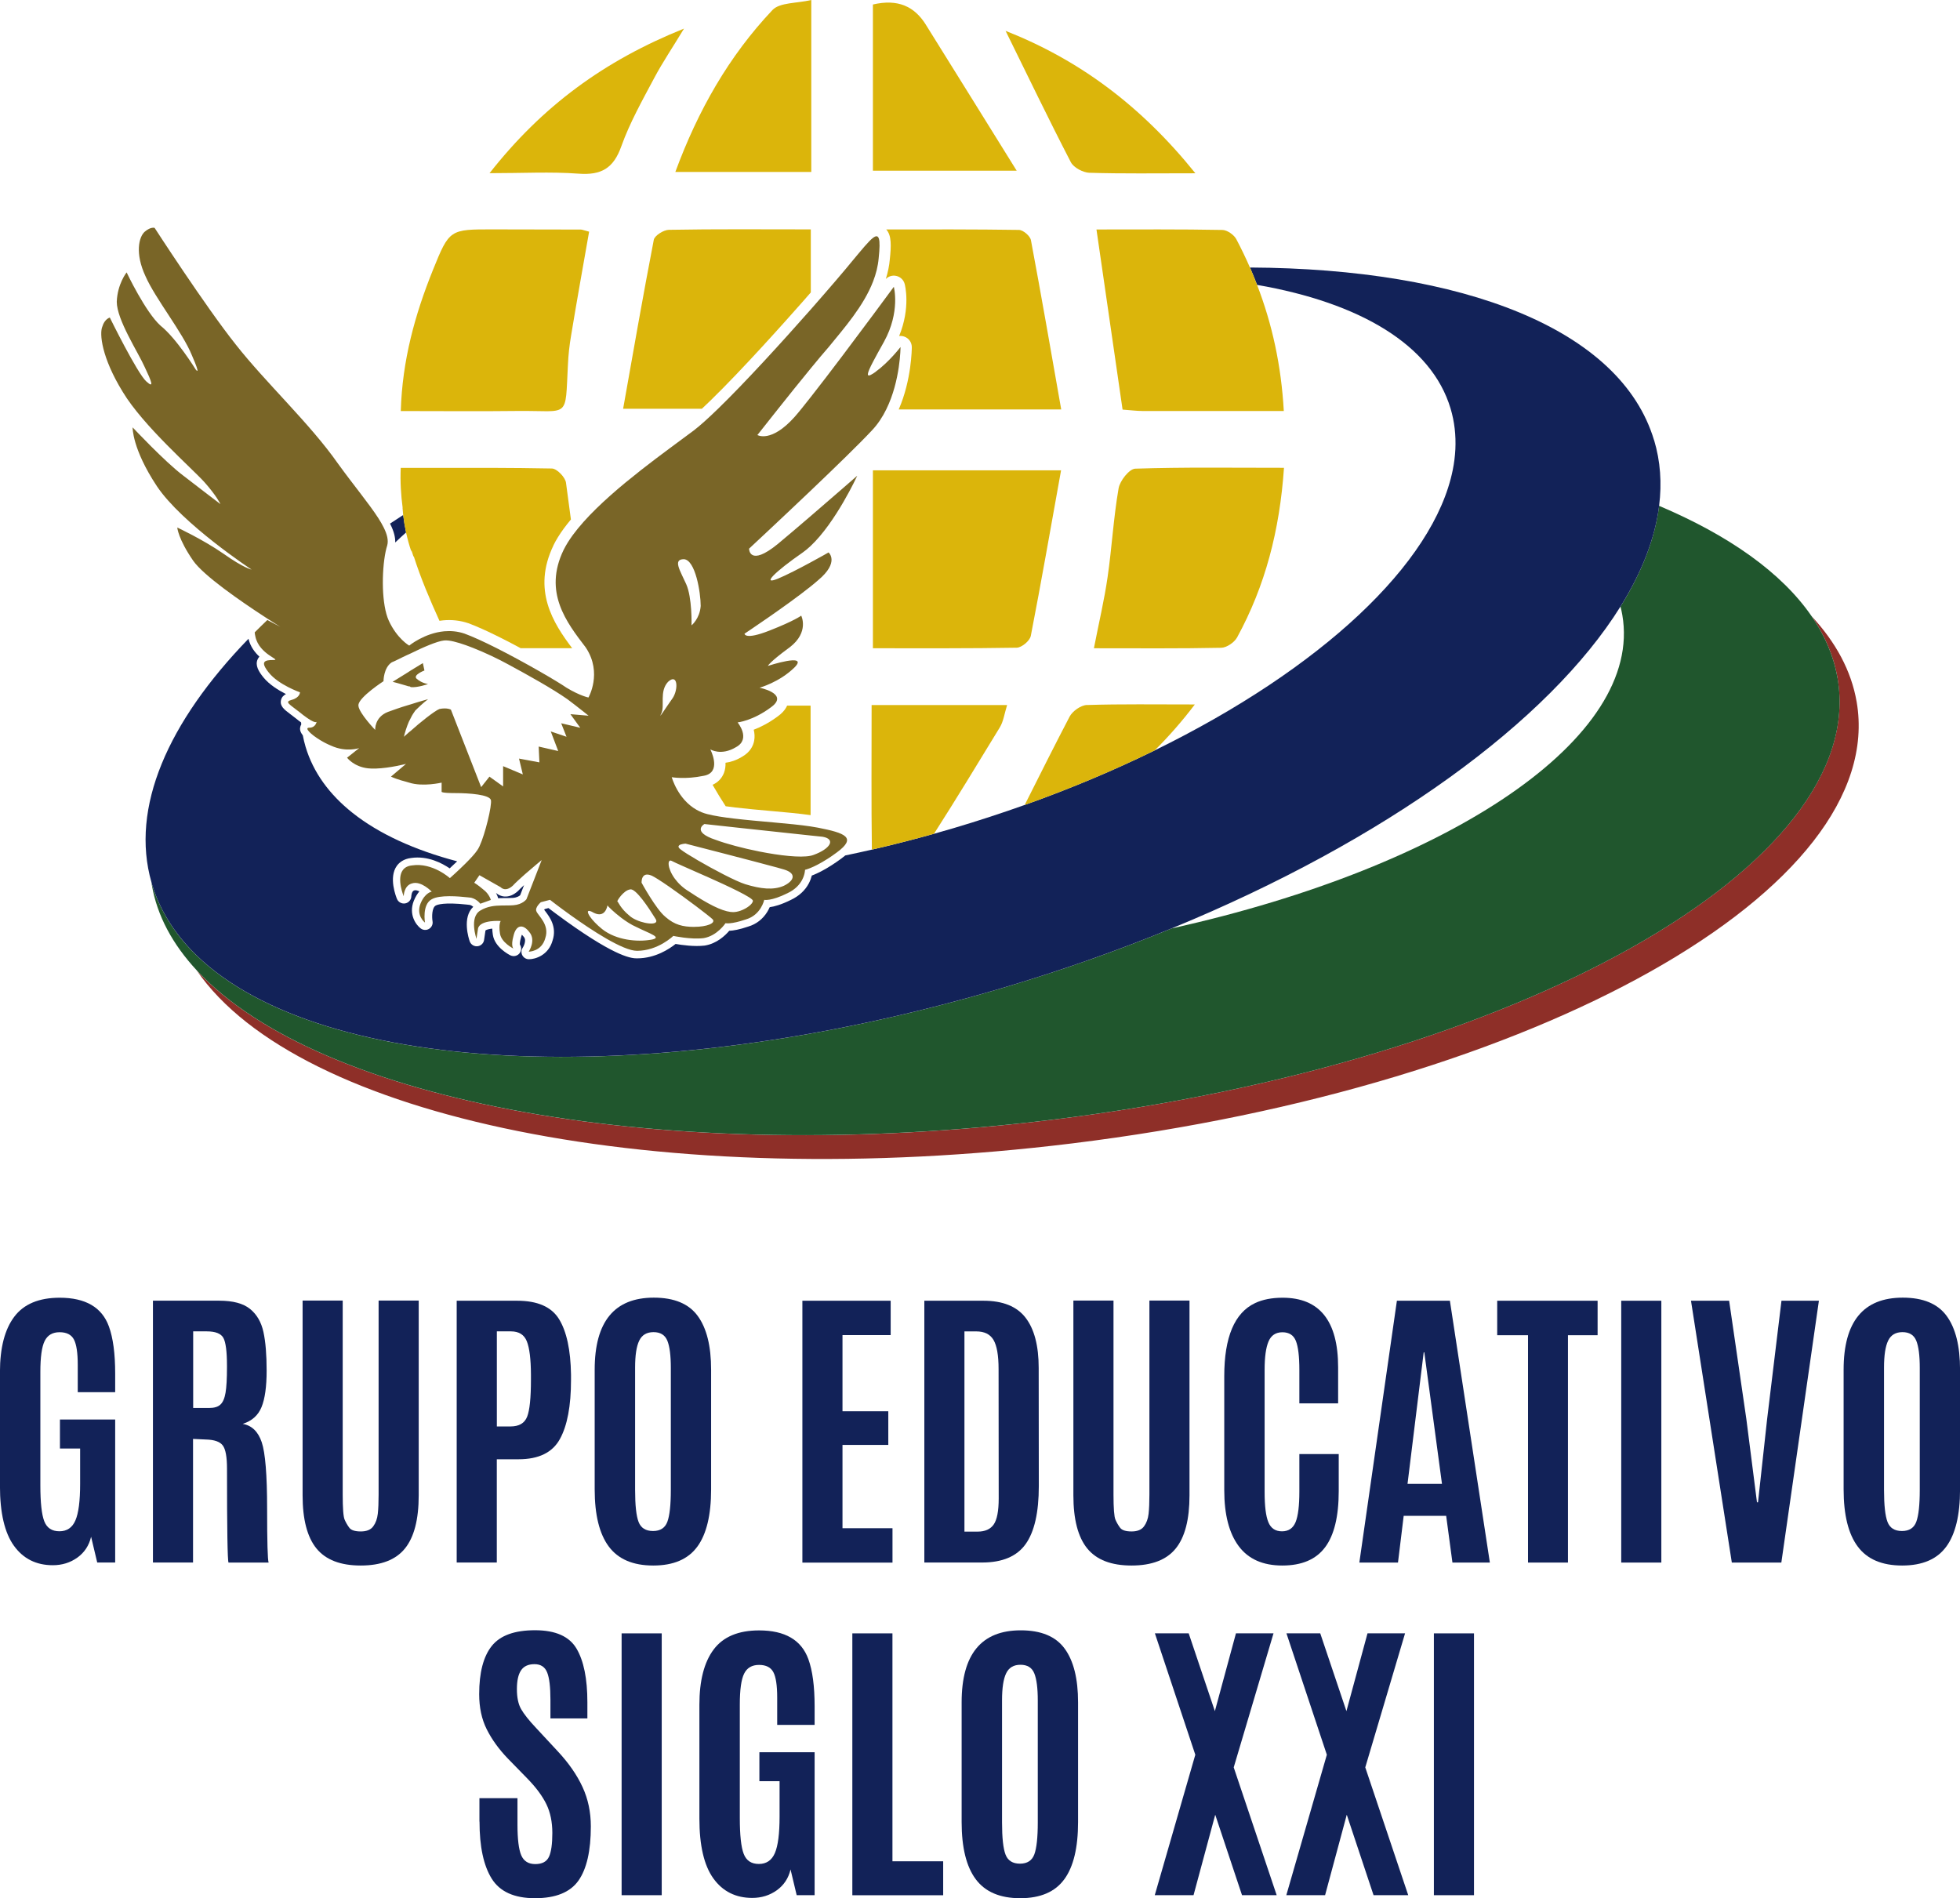 <svg xmlns="http://www.w3.org/2000/svg" width="127" height="123" viewBox="0 0 127 123" fill="none"><g clip-path="url(#clip0_113_37)"><path d="M120.302 45.469C119.955 43.47 118.955 41.619 117.387 39.932C118.249 41.187 118.818 42.521 119.061 43.927C121.156 56.029 98.404 68.844 68.243 72.55C43.059 75.646 20.668 71.408 12.746 62.881C19.296 72.43 42.823 77.366 69.484 74.089C99.648 70.384 122.399 57.569 120.302 45.466V45.469Z" fill="#8E2F28"></path><path d="M119.061 43.927C118.818 42.521 118.249 41.188 117.387 39.932C115.452 37.114 112.039 34.698 107.502 32.777C107.239 34.893 106.382 37.087 105.002 39.303C105.046 39.484 105.088 39.665 105.119 39.848C106.497 47.805 93.986 56.152 75.924 60.158C72.421 61.597 68.708 62.912 64.833 64.056C41.583 70.927 20.027 69.585 12.368 61.539C12.066 61.222 11.789 60.896 11.531 60.559C10.767 59.557 10.195 58.468 9.843 57.288C9.831 57.252 9.823 57.215 9.812 57.179C9.82 57.235 9.826 57.288 9.837 57.343C10.181 59.34 11.184 61.191 12.749 62.878C20.671 71.406 43.059 75.64 68.246 72.547C98.41 68.842 121.162 56.027 119.064 43.924L119.061 43.927Z" fill="#20562D"></path><path d="M32.281 58.203C32.362 58.201 32.443 58.198 32.522 58.195C32.779 58.192 33.031 58.198 33.236 58.181C33.496 58.162 33.642 58.064 33.703 58.011L33.958 57.352C33.759 57.532 33.65 57.644 33.588 57.711C33.577 57.722 33.569 57.733 33.557 57.741C33.278 57.995 32.986 58.112 32.69 58.092C32.465 58.078 32.281 57.981 32.157 57.875L32.141 57.867C32.233 58.036 32.269 58.167 32.275 58.195C32.275 58.195 32.275 58.201 32.275 58.203H32.281Z" fill="#122258"></path><path d="M107.177 28.528C105.021 21.317 94.814 17.406 80.993 17.334C81.155 17.707 81.309 18.082 81.455 18.461C88.111 19.614 92.756 22.342 93.991 26.471C94.246 27.323 94.344 28.203 94.302 29.105C94.28 29.547 94.224 29.995 94.134 30.446C92.913 36.532 85.563 43.362 74.821 48.624C72.203 49.907 69.383 51.096 66.398 52.159C64.889 52.697 63.338 53.203 61.75 53.674C61.338 53.796 60.929 53.913 60.518 54.028C59.165 54.406 57.821 54.749 56.491 55.055C55.914 55.188 55.34 55.314 54.772 55.431C54.688 55.5 54.604 55.567 54.52 55.628C54.31 55.784 54.102 55.926 53.887 56.065C53.355 56.408 52.949 56.597 52.702 56.695C52.666 56.709 52.632 56.722 52.602 56.734C52.565 56.878 52.506 57.056 52.406 57.246C52.162 57.705 51.77 58.064 51.246 58.312C50.622 58.621 50.174 58.744 49.874 58.783C49.835 58.874 49.782 58.977 49.717 59.086C49.429 59.554 49.003 59.885 48.488 60.038C47.903 60.239 47.505 60.303 47.251 60.314C46.99 60.62 46.444 61.144 45.674 61.269C45.668 61.269 45.66 61.269 45.654 61.272C44.988 61.352 44.173 61.235 43.775 61.166C43.386 61.478 42.468 62.099 41.283 62.099C40.978 62.099 40.048 62.099 36.694 59.696C36.181 59.328 35.767 59.014 35.537 58.841L35.299 58.905C35.285 58.922 35.271 58.939 35.26 58.953C35.282 58.983 35.31 59.019 35.333 59.047C35.602 59.401 36.1 60.055 35.806 60.938C35.54 61.901 34.686 62.157 34.272 62.157C34.095 62.157 33.93 62.059 33.846 61.904C33.762 61.748 33.77 61.558 33.871 61.411C33.871 61.411 34.154 60.963 33.947 60.715C33.941 60.709 33.935 60.701 33.93 60.695C33.885 60.637 33.846 60.595 33.818 60.567C33.798 60.609 33.776 60.67 33.756 60.757C33.756 60.765 33.754 60.773 33.751 60.779C33.681 61.027 33.681 61.157 33.686 61.205C33.79 61.358 33.798 61.564 33.695 61.728C33.563 61.937 33.294 62.012 33.07 61.904C32.967 61.853 32.059 61.38 31.936 60.578C31.911 60.425 31.9 60.292 31.897 60.172C31.693 60.194 31.522 60.239 31.457 60.292C31.387 60.74 31.373 60.854 31.371 60.873C31.354 61.091 31.191 61.274 30.97 61.311C30.738 61.35 30.514 61.216 30.435 60.996C30.377 60.829 29.926 59.456 30.665 58.758C30.64 58.735 30.606 58.713 30.57 58.691C30.53 58.669 30.488 58.649 30.449 58.638L30.262 58.616C28.761 58.451 28.327 58.624 28.232 58.68C27.985 58.813 27.977 59.409 28.027 59.699C28.061 59.891 27.971 60.086 27.8 60.189C27.632 60.289 27.419 60.281 27.26 60.161C26.955 59.932 26.467 59.264 26.809 58.382C26.915 58.114 27.044 57.914 27.173 57.761C27.053 57.7 26.935 57.669 26.857 57.694C26.848 57.694 26.843 57.7 26.834 57.7C26.669 57.744 26.652 58.073 26.652 58.075C26.647 58.301 26.484 58.496 26.26 58.538C26.036 58.579 25.815 58.462 25.725 58.257C25.667 58.114 25.163 56.862 25.717 56.099C25.863 55.901 26.14 55.653 26.647 55.595C27.719 55.439 28.654 55.937 29.136 56.269C29.273 56.143 29.444 55.982 29.623 55.812C26.859 55.083 24.555 54.03 22.844 52.672C21.34 51.477 20.293 50.046 19.8 48.39C19.727 48.145 19.669 47.9 19.621 47.649C19.386 47.354 19.439 47.167 19.467 47.065C19.478 47.023 19.498 46.984 19.52 46.945C19.515 46.9 19.512 46.856 19.509 46.811C19.461 46.775 19.411 46.742 19.358 46.7C19.352 46.697 19.349 46.691 19.344 46.689C19.288 46.641 19.235 46.6 19.181 46.558C19.044 46.449 18.921 46.357 18.817 46.279C18.42 45.981 18.131 45.764 18.204 45.383C18.246 45.169 18.389 45.046 18.529 44.974C18.047 44.731 17.445 44.361 17.059 43.882C16.773 43.526 16.507 43.111 16.7 42.71C16.731 42.649 16.767 42.593 16.809 42.549C16.515 42.279 16.221 41.9 16.101 41.391C10.867 46.794 8.431 52.343 9.815 57.176C9.826 57.212 9.834 57.249 9.845 57.285C10.198 58.465 10.77 59.557 11.534 60.556C11.792 60.893 12.072 61.219 12.371 61.536C20.03 69.582 41.586 70.921 64.836 64.053C68.714 62.906 72.424 61.595 75.927 60.155C89.766 54.465 100.353 46.761 105.004 39.297C106.385 37.081 107.242 34.884 107.505 32.771C107.687 31.309 107.589 29.887 107.18 28.523L107.177 28.528Z" fill="#122258"></path><path d="M25.605 35.154C25.835 34.937 26.07 34.717 26.313 34.5C26.235 34.135 26.171 33.759 26.126 33.37C25.837 33.556 25.555 33.743 25.272 33.929C25.28 33.949 25.291 33.968 25.302 33.988C25.521 34.433 25.622 34.812 25.608 35.154H25.605Z" fill="#122258"></path><path d="M27.501 43.445L27.4 42.966L26.616 43.445L26.392 43.59L25.44 44.18C25.44 44.18 25.966 44.314 26.392 44.447C26.414 44.459 26.437 44.47 26.47 44.47C26.515 44.47 26.56 44.47 26.616 44.525C27.053 44.57 27.736 44.325 27.736 44.325C27.736 44.325 27.344 44.28 27.008 43.991C26.708 43.746 27.504 43.445 27.504 43.445H27.501Z" fill="#796527"></path><path d="M56.74 24.093C56.679 24.138 56.623 24.174 56.572 24.207C56.099 24.508 56.144 24.255 56.572 23.436C56.746 23.102 56.984 22.673 57.278 22.147C58.353 20.198 57.916 18.586 57.916 18.586C57.916 18.586 57.365 19.338 56.572 20.402C55.413 21.961 53.741 24.196 52.537 25.725C52.316 26.006 52.112 26.262 51.93 26.488C51.762 26.694 51.613 26.875 51.484 27.019C49.961 28.723 49.076 28.189 49.076 28.189C49.076 28.189 49.653 27.454 50.423 26.488C51.07 25.675 51.851 24.7 52.54 23.862C52.985 23.319 53.391 22.835 53.694 22.49C54.677 21.281 55.951 19.85 56.575 18.233C56.76 17.751 56.889 17.25 56.934 16.735C57.074 15.432 56.959 15.123 56.575 15.407C56.284 15.624 55.833 16.186 55.217 16.922C54.752 17.495 53.755 18.664 52.54 20.045C50.675 22.158 48.298 24.767 46.531 26.482C45.915 27.081 45.374 27.571 44.954 27.893C44.047 28.573 42.815 29.458 41.56 30.441C41.222 30.708 40.88 30.981 40.541 31.259C39.211 32.359 37.948 33.537 37.122 34.662C36.879 34.993 36.674 35.321 36.517 35.639C35.196 38.376 36.708 40.324 37.94 41.936C37.951 41.953 37.962 41.972 37.976 41.989C39.04 43.618 38.13 45.197 38.13 45.197C38.13 45.197 37.593 45.096 36.708 44.562C36.123 44.155 34.005 42.919 32.155 41.986C31.379 41.597 30.648 41.257 30.099 41.057C29.646 40.903 29.2 40.87 28.789 40.906C27.498 41.023 26.515 41.833 26.515 41.833C26.515 41.833 25.731 41.388 25.193 40.221C24.955 39.698 24.84 38.916 24.812 38.111C24.785 37.256 24.855 36.374 24.986 35.745C25.017 35.594 25.053 35.461 25.09 35.344C25.179 35.018 25.087 34.634 24.866 34.188C24.768 33.988 24.647 33.779 24.499 33.551C23.902 32.626 22.939 31.474 21.895 30.034C20.08 27.442 17.232 24.814 15.275 22.323C13.301 19.842 10.019 14.767 10.019 14.767C10.019 14.767 9.773 14.678 9.381 15.012C8.989 15.357 8.742 16.426 9.425 17.893C10.064 19.349 11.836 21.543 12.43 23.013C13.069 24.472 12.677 23.937 12.677 23.937C12.677 23.937 11.442 21.933 10.411 21.111C9.425 20.232 8.205 17.651 8.205 17.651C8.205 17.651 7.611 18.386 7.566 19.552C7.566 20.722 8.944 22.813 9.381 23.793C9.817 24.717 10.019 25.207 9.481 24.717C8.888 24.182 7.115 20.577 7.115 20.577C7.115 20.577 6.779 20.666 6.634 21.156C6.432 21.602 6.578 23.158 7.955 25.396C9.277 27.598 12.469 30.371 13.253 31.251C14.037 32.131 14.284 32.665 14.284 32.665C14.284 32.665 13.007 31.697 11.876 30.82C10.7 29.94 8.594 27.693 8.594 27.693C8.594 27.693 8.549 29.063 10.162 31.499C11.786 33.935 16.303 36.908 16.303 36.908C16.303 36.908 15.81 36.819 14.488 35.884C13.155 34.959 11.486 34.183 11.486 34.183C11.486 34.183 11.54 34.918 12.517 36.332C13.197 37.306 15.622 38.974 17.064 39.915C17.176 39.987 17.283 40.057 17.381 40.121C17.854 40.427 18.165 40.617 18.165 40.617L17.336 40.182C17.336 40.182 17.328 40.182 17.316 40.182C17.039 40.447 16.767 40.711 16.504 40.976C16.51 41.059 16.524 41.148 16.549 41.251C16.796 42.421 18.263 42.766 17.725 42.766C17.132 42.766 16.84 42.866 17.423 43.59C18.061 44.381 19.439 44.86 19.439 44.86C19.439 44.86 19.439 45.205 18.901 45.35C18.403 45.483 18.744 45.62 19.47 46.193C19.526 46.238 19.582 46.282 19.64 46.33C20.469 46.964 20.514 46.764 20.514 46.764C20.514 46.764 20.469 47.154 20.033 47.154C19.699 47.154 20.125 47.582 20.752 47.961C20.971 48.095 21.214 48.22 21.458 48.32C22.432 48.766 23.272 48.476 23.272 48.476L22.623 48.991L22.488 49.097C22.488 49.097 22.925 49.687 23.855 49.787C24.012 49.804 24.18 49.807 24.353 49.801C25.269 49.773 26.308 49.498 26.308 49.498L25.381 50.283L25.333 50.322C25.333 50.322 25.482 50.408 25.969 50.559C26.117 50.603 26.294 50.656 26.509 50.712C27.394 51.001 28.615 50.712 28.615 50.712V51.302C28.615 51.302 28.57 51.391 29.5 51.391C30.43 51.391 31.707 51.491 31.807 51.837C31.852 51.987 31.757 52.563 31.6 53.195C31.455 53.788 31.256 54.434 31.074 54.827C31.02 54.938 30.97 55.033 30.922 55.097C30.771 55.325 30.469 55.648 30.158 55.957C29.668 56.444 29.15 56.901 29.15 56.901C29.15 56.901 28.03 55.876 26.697 56.077C26.403 56.107 26.215 56.224 26.098 56.386C25.686 56.954 26.159 58.078 26.159 58.078C26.159 58.078 26.159 57.388 26.697 57.243C27.291 57.054 27.974 57.778 27.974 57.778C27.974 57.778 27.537 57.833 27.246 58.557C26.943 59.337 27.537 59.782 27.537 59.782C27.537 59.782 27.335 58.613 27.974 58.27C28.486 57.972 29.718 58.081 30.301 58.145C30.396 58.156 30.474 58.165 30.528 58.17C30.631 58.195 30.721 58.237 30.797 58.279C31.012 58.401 31.121 58.56 31.121 58.56L31.449 58.443L31.805 58.315C31.805 58.315 31.704 57.925 31.312 57.636C30.976 57.346 30.729 57.201 30.729 57.201L31.065 56.711L32.443 57.491C32.443 57.491 32.734 57.836 33.227 57.391C33.392 57.21 33.695 56.934 34.005 56.658C34.535 56.194 35.098 55.731 35.098 55.731L34.706 56.742L34.112 58.268C34.112 58.268 33.865 58.613 33.272 58.657C33.039 58.677 32.788 58.669 32.521 58.674C32.068 58.68 31.581 58.721 31.121 59.003C30.382 59.437 30.875 60.837 30.875 60.837C30.875 60.837 30.875 60.793 30.976 60.158C31.121 59.579 32.443 59.679 32.443 59.679C32.443 59.679 32.297 59.88 32.398 60.501C32.488 61.08 33.272 61.469 33.272 61.469C33.272 61.469 33.081 61.325 33.272 60.645C33.429 59.955 33.865 59.821 34.302 60.4C34.75 60.935 34.258 61.667 34.258 61.667C34.258 61.667 35.098 61.667 35.333 60.787C35.632 59.91 34.857 59.334 34.753 59.042C34.652 58.797 35.044 58.462 35.044 58.462L35.638 58.307C35.638 58.307 36.193 58.744 36.968 59.298C38.326 60.272 40.362 61.611 41.275 61.611C42.641 61.611 43.627 60.645 43.627 60.645C43.627 60.645 44.758 60.89 45.587 60.79C46.472 60.645 47.01 59.821 47.01 59.821C47.01 59.821 47.357 59.91 48.331 59.576C48.827 59.431 49.124 59.111 49.297 58.83C49.468 58.552 49.519 58.309 49.519 58.309C49.519 58.309 49.955 58.41 51.031 57.875C51.538 57.636 51.818 57.307 51.972 57.018C52.162 56.661 52.162 56.361 52.162 56.361C52.162 56.361 52.282 56.338 52.512 56.244C52.758 56.146 53.131 55.965 53.615 55.656C53.803 55.536 54.005 55.4 54.223 55.236C55.545 54.267 54.761 53.977 53.002 53.632C52.854 53.602 52.688 53.574 52.512 53.549C51.188 53.351 49.169 53.234 47.547 53.039C46.884 52.961 46.287 52.869 45.831 52.752C45.57 52.688 45.338 52.588 45.131 52.471C44.526 52.129 44.125 51.605 43.876 51.166C43.624 50.72 43.526 50.361 43.526 50.361C43.526 50.361 44.411 50.517 45.587 50.272C45.671 50.258 45.744 50.238 45.808 50.213C46.716 49.874 46.024 48.557 46.024 48.557C46.024 48.557 46.718 49.002 47.693 48.412C48.679 47.877 47.794 46.811 47.794 46.811C47.794 46.811 48.779 46.711 49.955 45.831C50.009 45.792 50.053 45.756 50.096 45.72C51.008 44.918 49.216 44.562 49.216 44.562C49.216 44.562 50.493 44.217 51.479 43.25C52.453 42.27 49.754 43.15 49.754 43.15C49.754 43.15 49.849 42.916 51.081 42.009C51.112 41.986 51.143 41.961 51.176 41.939C52.453 40.959 51.916 39.893 51.916 39.893C51.916 39.893 51.479 40.227 49.855 40.862C48.242 41.496 48.242 41.062 48.242 41.062C48.242 41.062 50.958 39.258 52.515 38.011C52.697 37.866 52.862 37.73 53.005 37.602C54.427 36.421 53.688 35.797 53.688 35.797C53.688 35.797 53.173 36.093 52.515 36.446C51.815 36.825 50.955 37.27 50.395 37.501C49.32 37.936 50.205 37.056 52.019 35.797C52.187 35.678 52.352 35.541 52.515 35.388C54.164 33.846 55.547 30.825 55.547 30.825C55.547 30.825 54.058 32.128 52.515 33.453C51.767 34.096 51.005 34.745 50.395 35.252C48.536 36.766 48.536 35.553 48.536 35.553C48.536 35.553 50.487 33.737 52.518 31.805C54.086 30.31 55.701 28.745 56.491 27.896C56.877 27.49 57.185 27.019 57.426 26.526C58.35 24.656 58.35 22.487 58.35 22.487C58.35 22.487 57.611 23.456 56.737 24.09L56.74 24.093ZM36.361 46.861L36.708 47.741L35.688 47.396L36.17 48.665L34.904 48.376L34.944 49.242L34.952 49.4L33.63 49.155L33.877 50.18L32.6 49.645V50.959L31.715 50.325L31.177 51.004L29.217 45.984C29.217 45.984 28.971 45.84 28.478 45.94C28.187 46.04 27.156 46.864 26.619 47.354C26.529 47.421 26.451 47.488 26.395 47.543C26.249 47.666 26.171 47.744 26.171 47.744C26.171 47.744 26.249 47.399 26.395 47.009C26.451 46.853 26.529 46.675 26.619 46.519C26.708 46.33 26.809 46.185 26.91 46.04C27.403 45.55 27.739 45.305 27.739 45.305C27.739 45.305 27.201 45.45 26.619 45.639C26.54 45.661 26.473 45.684 26.395 45.706C25.935 45.84 25.487 46.007 25.14 46.129C24.253 46.474 24.311 47.298 24.311 47.298C24.311 47.298 23.281 46.229 23.225 45.742V45.664C23.292 45.152 24.849 44.141 24.849 44.141C24.849 44.141 24.849 43.261 25.387 42.916C25.599 42.838 25.958 42.638 26.395 42.438C26.462 42.404 26.54 42.371 26.619 42.337C27.403 41.947 28.332 41.547 28.769 41.502C28.85 41.491 28.951 41.494 29.069 41.508C29.461 41.555 30.035 41.739 30.654 41.984C31.438 42.293 32.295 42.702 32.947 43.061C34.224 43.752 35.781 44.617 36.767 45.308C36.949 45.447 37.111 45.569 37.257 45.681C37.875 46.157 38.136 46.377 38.136 46.377L36.96 46.277L37.598 47.157L36.366 46.867L36.361 46.861ZM42.154 60.896C41.325 61.041 39.947 60.94 39.018 60.205C38.662 59.919 38.385 59.621 38.231 59.398C38.001 59.064 38.038 58.889 38.48 59.15C39.211 59.512 39.348 58.735 39.362 58.666C39.373 58.708 39.76 59.097 40.258 59.473C40.561 59.701 40.902 59.924 41.224 60.063C42.109 60.509 42.994 60.754 42.154 60.899V60.896ZM40.972 59.476C40.902 59.431 40.841 59.387 40.788 59.337C40.194 58.858 40.048 58.412 40.004 58.412C39.947 58.412 40.396 57.689 40.832 57.633C41.194 57.541 42.062 58.872 42.423 59.454C42.454 59.501 42.479 59.545 42.501 59.582C42.722 60.013 41.594 59.866 40.972 59.476ZM44.999 60.061C44.235 60.061 43.703 59.921 43.137 59.429C43.123 59.417 43.109 59.406 43.095 59.392C42.501 58.902 41.572 57.199 41.572 57.199C41.572 57.199 41.566 57.112 41.586 57.012C41.622 56.806 41.762 56.53 42.255 56.753C42.353 56.8 42.484 56.881 42.639 56.976C43.484 57.508 45.052 58.666 45.789 59.248C46.007 59.42 46.156 59.543 46.186 59.579C46.377 59.824 45.794 60.058 44.996 60.058L44.999 60.061ZM45.638 53.395C45.638 53.395 46.674 53.51 47.99 53.652C49.519 53.819 51.425 54.025 52.52 54.139C52.884 54.178 53.162 54.206 53.302 54.22C54.187 54.376 53.794 55.01 52.708 55.4C52.652 55.42 52.59 55.439 52.52 55.453C51.846 55.592 50.513 55.436 49.205 55.177C48.121 54.963 47.052 54.673 46.38 54.423C44.767 53.888 45.64 53.398 45.64 53.398L45.638 53.395ZM44.008 54.774C44.123 54.682 44.417 54.665 44.417 54.665C44.417 54.665 48.917 55.821 50.389 56.224C50.412 56.23 50.434 56.238 50.457 56.244C50.58 56.277 50.681 56.305 50.748 56.327C51.09 56.422 51.277 56.553 51.339 56.697C51.437 56.926 51.218 57.19 50.793 57.396C50.109 57.697 49.281 57.597 48.295 57.296C47.984 57.199 47.472 56.962 46.906 56.672C45.778 56.096 44.447 55.316 44.125 55.058C44.075 55.021 44.039 54.991 44.011 54.96C43.941 54.879 43.955 54.821 44.008 54.779V54.774ZM45.741 56.778C47.183 57.421 48.785 58.17 48.785 58.368C48.785 58.566 48.398 58.866 47.984 59.011C47.825 59.067 47.659 59.103 47.508 59.103C47.452 59.103 47.393 59.1 47.332 59.092C46.735 59.017 45.862 58.577 44.663 57.78C44.243 57.53 43.935 57.224 43.719 56.928C43.229 56.252 43.229 55.62 43.532 55.79C43.717 55.893 44.685 56.31 45.741 56.781V56.778ZM43.577 45.249C43.185 45.795 42.602 46.719 42.849 46.229C43.095 45.739 42.703 44.818 43.285 44.183C43.924 43.593 43.969 44.673 43.577 45.252V45.249ZM44.809 40.519C44.809 40.475 44.853 38.715 44.462 37.849C44.069 36.97 43.577 36.235 44.316 36.235C45.055 36.279 45.402 38.384 45.402 39.264C45.346 40.088 44.809 40.522 44.809 40.522V40.519Z" fill="#796527"></path><path d="M56.491 55.055C57.821 54.749 59.165 54.406 60.518 54.028C61.977 51.753 63.374 49.439 64.785 47.131C65.02 46.745 65.082 46.246 65.256 45.687H56.477C56.477 48.902 56.452 51.981 56.494 55.055H56.491Z" fill="#DBB50B"></path><path d="M70.433 45.681C70.038 45.692 69.498 46.076 69.308 46.433C68.361 48.248 67.44 50.08 66.479 51.995C66.451 52.051 66.423 52.107 66.395 52.162C69.378 51.099 72.197 49.91 74.818 48.627C75.731 47.719 76.599 46.731 77.42 45.648C74.841 45.648 72.637 45.614 70.433 45.684V45.681Z" fill="#DBB50B"></path><path d="M68.762 26.529C68.101 22.768 67.476 19.165 66.802 15.571C66.757 15.296 66.3 14.903 66.023 14.898C63.175 14.856 60.325 14.864 57.424 14.867C57.782 15.257 57.746 15.953 57.656 16.807C57.62 17.222 57.533 17.648 57.398 18.077C57.566 17.907 57.81 17.829 58.051 17.874C58.325 17.924 58.547 18.127 58.619 18.397C58.639 18.467 59.017 19.925 58.261 21.774C58.367 21.76 58.479 21.771 58.586 21.808C58.883 21.908 59.081 22.183 59.081 22.492C59.081 22.581 59.07 24.619 58.233 26.532H68.762V26.529Z" fill="#DBB50B"></path><path d="M43.341 14.892C43.003 14.897 42.423 15.259 42.364 15.535C41.67 19.132 41.04 22.737 40.376 26.487H45.478C45.649 26.329 45.828 26.159 46.021 25.97C48.102 23.948 50.888 20.822 51.991 19.572C52.176 19.363 52.358 19.154 52.537 18.948V14.864C49.381 14.864 46.36 14.836 43.339 14.892H43.341Z" fill="#DBB50B"></path><path d="M66.79 41.215C67.476 37.685 68.092 34.138 68.753 30.475H56.561V42.006C59.739 42.006 62.808 42.023 65.877 41.97C66.197 41.967 66.729 41.522 66.787 41.215H66.79Z" fill="#DBB50B"></path><path d="M73.555 30.369C73.169 30.386 72.561 31.157 72.48 31.647C72.15 33.545 72.046 35.48 71.769 37.385C71.556 38.874 71.203 40.35 70.881 42.006C73.766 42.006 76.448 42.031 79.125 41.975C79.481 41.97 79.976 41.63 80.158 41.305C81.981 37.964 82.917 34.381 83.197 30.313C79.82 30.313 76.686 30.266 73.553 30.369H73.555Z" fill="#DBB50B"></path><path d="M31.97 14.864C29.139 14.859 29.119 14.856 28.052 17.495C26.887 20.382 26.064 23.356 25.969 26.635C28.615 26.635 31.065 26.66 33.518 26.63C36.954 26.588 36.61 27.214 36.8 23.62C36.828 22.994 36.898 22.367 37.002 21.758C37.371 19.522 37.769 17.3 38.172 15.012C37.859 14.934 37.749 14.881 37.64 14.875C35.747 14.867 33.865 14.864 31.97 14.864Z" fill="#DBB50B"></path><path d="M59.991 1.598C59.249 0.415 58.185 -0.086 56.561 0.292V11.061H65.877C63.744 7.631 61.87 4.61 59.989 1.598H59.991Z" fill="#DBB50B"></path><path d="M43.759 11.142H52.568V0C51.613 0.226 50.529 0.15 50.053 0.649C47.228 3.639 45.229 7.152 43.759 11.142Z" fill="#DBB50B"></path><path d="M50.586 46.268C50.529 46.318 50.465 46.369 50.395 46.419C49.813 46.853 49.269 47.12 48.838 47.285C48.894 47.505 48.914 47.749 48.866 48.003C48.807 48.312 48.617 48.741 48.065 49.047C47.693 49.27 47.334 49.384 47.01 49.425C47.018 49.643 46.993 49.868 46.909 50.085C46.774 50.433 46.52 50.698 46.172 50.854C46.444 51.327 46.724 51.789 47.021 52.243C47.211 52.271 47.418 52.299 47.645 52.324C48.343 52.407 49.124 52.477 49.88 52.544C50.854 52.63 51.773 52.713 52.523 52.819V45.723H51.003C50.927 45.895 50.801 46.079 50.588 46.266L50.586 46.268Z" fill="#DBB50B"></path><path d="M70.599 11.195C72.707 11.262 74.827 11.228 77.456 11.228C73.931 6.849 69.946 3.889 65.158 1.999C66.575 4.875 67.941 7.717 69.389 10.515C69.574 10.866 70.178 11.181 70.596 11.198L70.599 11.195Z" fill="#DBB50B"></path><path d="M44.319 1.854C39.15 3.931 35.137 6.874 31.721 11.222C33.868 11.222 35.683 11.119 37.483 11.253C38.968 11.364 39.754 10.905 40.261 9.474C40.813 7.934 41.63 6.487 42.401 5.036C42.93 4.042 43.568 3.101 44.319 1.857V1.854Z" fill="#DBB50B"></path><path d="M71.046 14.867C71.192 15.869 71.335 16.86 71.478 17.843C71.478 17.854 71.481 17.866 71.483 17.877C71.906 20.797 72.318 23.645 72.738 26.541C73.177 26.569 73.623 26.633 74.071 26.633C77.028 26.638 79.99 26.633 83.185 26.633C83.02 23.684 82.432 20.998 81.455 18.464C81.309 18.085 81.155 17.71 80.993 17.337C80.721 16.716 80.427 16.103 80.108 15.499C79.957 15.215 79.52 14.906 79.204 14.9C76.484 14.848 73.766 14.87 71.044 14.87L71.046 14.867Z" fill="#DBB50B"></path><path d="M35.862 35.333C36.033 34.985 36.26 34.617 36.537 34.241C36.677 34.052 36.828 33.86 36.993 33.662C36.89 32.866 36.783 32.072 36.674 31.279C36.624 30.923 36.089 30.369 35.764 30.358C34.448 30.332 33.129 30.321 31.799 30.316C31.628 30.316 31.46 30.316 31.289 30.316C29.553 30.313 27.789 30.319 25.966 30.319C25.927 31.221 25.98 32.084 26.092 32.922C26.087 32.908 26.084 32.894 26.081 32.883C26.092 33.041 26.106 33.2 26.123 33.361C26.123 33.364 26.123 33.37 26.123 33.373C26.168 33.76 26.232 34.136 26.311 34.503C26.406 34.937 26.521 35.355 26.658 35.75C26.658 35.714 26.658 35.678 26.655 35.642C26.767 36.02 26.812 36.123 26.812 36.054C27.268 37.487 27.859 38.866 28.475 40.227C28.556 40.216 28.64 40.205 28.724 40.196C29.282 40.146 29.825 40.208 30.337 40.38C30.343 40.38 30.349 40.383 30.354 40.386C30.886 40.581 31.603 40.904 32.488 41.349C32.897 41.555 33.319 41.775 33.734 42C34.857 42 35.971 42 37.072 42C35.856 40.389 34.462 38.236 35.865 35.335L35.862 35.333Z" fill="#DBB50B"></path><path d="M3.422 101.423C2.349 101.423 1.509 101.003 0.904 100.165C0.3 99.327 -0.003 98.032 -0.003 96.284V88.909C-0.003 87.342 0.305 86.144 0.924 85.323C1.54 84.502 2.523 84.09 3.867 84.09C5.542 84.09 6.606 84.711 7.056 85.95C7.328 86.696 7.463 87.715 7.463 89.007V90.212H5.038V88.439C5.038 87.662 4.956 87.116 4.791 86.799C4.626 86.484 4.315 86.325 3.861 86.325C3.408 86.325 3.083 86.512 2.895 86.891C2.708 87.266 2.615 87.935 2.615 88.89V96.245C2.615 97.356 2.699 98.133 2.867 98.57C3.035 99.007 3.363 99.224 3.85 99.224C4.337 99.224 4.685 98.99 4.886 98.52C5.091 98.049 5.192 97.261 5.192 96.148V93.862H3.884V91.983H7.463V101.248H6.3L5.903 99.58C5.768 100.151 5.469 100.602 5.01 100.931C4.55 101.259 4.021 101.423 3.419 101.423H3.422Z" fill="#122258"></path><path d="M13.343 93.278L12.508 93.239V101.248H9.91V84.282H14.205C15.099 84.282 15.762 84.46 16.202 84.817C16.642 85.173 16.93 85.671 17.07 86.312C17.21 86.952 17.277 87.787 17.277 88.817C17.277 89.848 17.168 90.635 16.947 91.176C16.726 91.716 16.32 92.078 15.726 92.264C16.314 92.367 16.726 92.763 16.958 93.45C17.19 94.138 17.308 95.569 17.308 97.746C17.308 99.923 17.342 101.09 17.406 101.251H14.807C14.743 101.123 14.709 99.096 14.709 95.168C14.709 94.416 14.62 93.915 14.438 93.667C14.256 93.419 13.892 93.291 13.343 93.278ZM12.517 91.234H13.553C13.883 91.234 14.127 91.162 14.284 91.011C14.443 90.864 14.553 90.61 14.614 90.249C14.676 89.886 14.707 89.338 14.707 88.6V88.495C14.707 87.576 14.628 86.974 14.474 86.693C14.32 86.412 13.959 86.27 13.399 86.27H12.517V91.234Z" fill="#122258"></path><path d="M26.238 100.34C25.644 101.075 24.689 101.443 23.373 101.443C22.057 101.443 21.102 101.072 20.503 100.335C19.904 99.597 19.607 98.447 19.607 96.894V84.273H22.206V96.844C22.206 97.737 22.247 98.28 22.331 98.472C22.416 98.664 22.516 98.84 22.637 98.998C22.757 99.157 23.004 99.235 23.379 99.235C23.754 99.235 24.023 99.126 24.183 98.906C24.345 98.686 24.443 98.416 24.479 98.091C24.516 97.768 24.532 97.35 24.532 96.844V84.273H27.131V96.894C27.131 98.456 26.834 99.605 26.238 100.34Z" fill="#122258"></path><path d="M29.592 101.251V84.285H33.51C34.834 84.285 35.742 84.686 36.229 85.485C36.716 86.284 36.974 87.478 36.999 89.065V89.421C36.999 91.106 36.758 92.383 36.276 93.252C35.795 94.124 34.902 94.558 33.597 94.558H32.191V101.248H29.592V101.251ZM32.191 92.431H33.084C33.633 92.431 33.992 92.219 34.157 91.799C34.322 91.379 34.403 90.577 34.403 89.393V89.065C34.398 88.063 34.308 87.347 34.137 86.916C33.966 86.484 33.622 86.27 33.104 86.27H32.194V92.431H32.191Z" fill="#122258"></path><path d="M45.184 100.218C44.59 101.034 43.638 101.443 42.328 101.443C41.017 101.443 40.06 101.034 39.449 100.215C38.839 99.397 38.533 98.161 38.533 96.51V88.751C38.533 85.641 39.81 84.085 42.364 84.085C43.683 84.085 44.632 84.48 45.209 85.27C45.789 86.061 46.077 87.222 46.077 88.751V96.51C46.077 98.169 45.78 99.405 45.184 100.221V100.218ZM41.378 98.62C41.53 99.013 41.843 99.207 42.314 99.207C42.784 99.207 43.095 99.007 43.243 98.606C43.392 98.205 43.467 97.515 43.467 96.538V88.634C43.467 87.829 43.392 87.244 43.241 86.874C43.089 86.504 42.792 86.32 42.347 86.32C41.902 86.32 41.594 86.504 41.418 86.874C41.238 87.244 41.152 87.826 41.152 88.623V96.538C41.152 97.534 41.227 98.228 41.378 98.62Z" fill="#122258"></path><path d="M51.991 101.251V84.285H57.712V86.512H54.59V91.448H57.558V93.628H54.59V99.026H57.83V101.254H51.991V101.251Z" fill="#122258"></path><path d="M59.893 101.251V84.285H63.724C64.978 84.285 65.888 84.652 66.454 85.387C67.02 86.122 67.303 87.208 67.303 88.642L67.311 96.295C67.311 98.004 67.025 99.257 66.457 100.054C65.888 100.85 64.948 101.248 63.634 101.248H59.891L59.893 101.251ZM62.492 99.246H63.346C63.825 99.246 64.172 99.093 64.388 98.784C64.603 98.475 64.712 97.91 64.712 97.089L64.704 88.711C64.704 87.832 64.595 87.205 64.379 86.832C64.164 86.459 63.788 86.272 63.259 86.272H62.492V99.249V99.246Z" fill="#122258"></path><path d="M76.182 100.34C75.588 101.075 74.634 101.443 73.317 101.443C72.001 101.443 71.047 101.072 70.447 100.335C69.848 99.597 69.551 98.447 69.551 96.894V84.273H72.15V96.844C72.15 97.737 72.192 98.28 72.276 98.472C72.36 98.664 72.461 98.84 72.581 98.998C72.701 99.157 72.948 99.235 73.323 99.235C73.698 99.235 73.967 99.126 74.127 98.906C74.289 98.686 74.387 98.416 74.424 98.091C74.46 97.768 74.477 97.35 74.477 96.844V84.273H77.075V96.894C77.075 98.456 76.779 99.605 76.182 100.34Z" fill="#122258"></path><path d="M85.859 100.262C85.272 101.05 84.347 101.443 83.087 101.443C81.827 101.443 80.884 101.023 80.262 100.185C79.638 99.347 79.327 98.138 79.327 96.565V89.171C79.327 86.646 79.993 85.067 81.323 84.438C81.813 84.207 82.41 84.09 83.107 84.09C85.504 84.09 86.705 85.593 86.705 88.603V90.936H84.193V88.767C84.193 87.893 84.118 87.269 83.969 86.893C83.821 86.517 83.53 86.328 83.096 86.328C82.662 86.328 82.362 86.529 82.194 86.927C82.026 87.325 81.942 87.935 81.942 88.759V96.682C81.942 97.595 82.023 98.247 82.186 98.639C82.348 99.032 82.642 99.227 83.068 99.227C83.493 99.227 83.787 99.026 83.95 98.628C84.112 98.23 84.193 97.57 84.193 96.651V94.221H86.744V96.621C86.744 98.261 86.45 99.472 85.862 100.26L85.859 100.262Z" fill="#122258"></path><path d="M88.08 101.251L90.513 84.285H93.947L96.537 101.251H94.112L93.706 98.225H90.953L90.584 101.251H88.083H88.08ZM93.434 96.15L92.289 87.628H92.25L91.202 96.15H93.431H93.434Z" fill="#122258"></path><path d="M99.009 101.251V86.52H97.013V84.285H103.518V86.52H101.597V101.251H99.009Z" fill="#122258"></path><path d="M105.049 101.251V84.285H107.648V101.251H105.049Z" fill="#122258"></path><path d="M112.215 101.251L109.569 84.285H112.041L113.156 91.949L113.845 97.347H113.912L114.503 91.949L115.432 84.285H117.857L115.424 101.251H112.215Z" fill="#122258"></path><path d="M126.11 100.218C125.516 101.034 124.564 101.443 123.253 101.443C121.943 101.443 120.985 101.034 120.375 100.215C119.764 99.397 119.459 98.161 119.459 96.51V88.751C119.459 85.641 120.736 84.085 123.29 84.085C124.609 84.085 125.558 84.48 126.135 85.27C126.714 86.061 127.003 87.222 127.003 88.751V96.51C127.003 98.169 126.706 99.405 126.11 100.221V100.218ZM122.304 98.62C122.455 99.013 122.769 99.207 123.239 99.207C123.71 99.207 124.021 99.007 124.169 98.606C124.317 98.205 124.393 97.515 124.393 96.538V88.634C124.393 87.829 124.317 87.244 124.166 86.874C124.015 86.504 123.718 86.32 123.273 86.32C122.828 86.32 122.52 86.504 122.343 86.874C122.164 87.244 122.077 87.826 122.077 88.623V96.538C122.077 97.534 122.153 98.228 122.304 98.62Z" fill="#122258"></path><path d="M31.065 118.033V116.519H33.53V118.225C33.53 119.169 33.611 119.834 33.773 120.216C33.936 120.597 34.238 120.789 34.683 120.789C35.129 120.789 35.425 120.631 35.571 120.316C35.717 120.002 35.789 119.486 35.789 118.774C35.789 118.061 35.66 117.437 35.403 116.908C35.145 116.379 34.734 115.823 34.171 115.246L32.911 113.955C32.323 113.345 31.866 112.71 31.539 112.056C31.211 111.402 31.049 110.641 31.049 109.781C31.049 108.381 31.32 107.34 31.863 106.657C32.407 105.975 33.339 105.636 34.666 105.636C35.994 105.636 36.887 106.034 37.357 106.827C37.825 107.621 38.06 108.779 38.06 110.302V111.351H35.666V110.138C35.666 109.316 35.596 108.726 35.453 108.37C35.31 108.013 35.039 107.835 34.633 107.835C34.227 107.835 33.938 107.969 33.759 108.239C33.58 108.509 33.493 108.913 33.493 109.453C33.493 109.993 33.583 110.424 33.765 110.745C33.947 111.065 34.272 111.477 34.745 111.978L36.151 113.492C36.856 114.25 37.388 115.018 37.747 115.798C38.105 116.574 38.284 117.423 38.284 118.342C38.284 119.929 38.016 121.101 37.481 121.861C36.943 122.619 36.005 123 34.664 123C33.322 123 32.387 122.577 31.861 121.733C31.334 120.887 31.071 119.656 31.071 118.036L31.065 118.033Z" fill="#122258"></path><path d="M40.278 122.805V105.839H42.877V122.805H40.278Z" fill="#122258"></path><path d="M48.743 122.981C47.67 122.981 46.831 122.56 46.226 121.722C45.621 120.884 45.318 119.59 45.318 117.841V110.466C45.318 108.899 45.626 107.702 46.245 106.88C46.861 106.059 47.844 105.647 49.188 105.647C50.863 105.647 51.927 106.268 52.378 107.507C52.649 108.253 52.784 109.272 52.784 110.564V111.769H50.359V109.996C50.359 109.219 50.278 108.673 50.112 108.356C49.947 108.041 49.636 107.883 49.183 107.883C48.729 107.883 48.404 108.069 48.217 108.448C48.029 108.824 47.937 109.492 47.937 110.447V117.802C47.937 118.913 48.02 119.69 48.189 120.127C48.357 120.564 48.684 120.781 49.171 120.781C49.659 120.781 50.006 120.547 50.208 120.077C50.412 119.606 50.513 118.818 50.513 117.705V115.419H49.205V113.54H52.784V122.805H51.622L51.224 121.138C51.09 121.708 50.79 122.159 50.331 122.488C49.871 122.816 49.342 122.981 48.74 122.981H48.743Z" fill="#122258"></path><path d="M55.228 122.805V105.839H57.827V120.608H61.114V122.808H55.228V122.805Z" fill="#122258"></path><path d="M68.96 121.775C68.367 122.591 67.415 123 66.104 123C64.794 123 63.836 122.591 63.226 121.772C62.615 120.954 62.31 119.718 62.31 118.067V110.308C62.31 107.198 63.587 105.642 66.141 105.642C67.46 105.642 68.409 106.037 68.986 106.828C69.565 107.618 69.854 108.779 69.854 110.308V118.067C69.854 119.726 69.557 120.962 68.96 121.778V121.775ZM65.155 120.174C65.306 120.567 65.62 120.762 66.09 120.762C66.561 120.762 66.871 120.561 67.02 120.161C67.168 119.76 67.244 119.069 67.244 118.092V110.188C67.244 109.383 67.168 108.799 67.017 108.428C66.866 108.058 66.569 107.874 66.124 107.874C65.679 107.874 65.371 108.058 65.194 108.428C65.015 108.799 64.928 109.381 64.928 110.177V118.092C64.928 119.089 65.004 119.782 65.155 120.174Z" fill="#122258"></path><path d="M80.478 122.805L78.742 117.591L77.336 122.805H74.824L77.451 113.704L74.832 105.836H77.022L78.719 110.878L80.085 105.836H82.519L79.94 114.523L82.723 122.803H80.475L80.478 122.805Z" fill="#122258"></path><path d="M89.001 122.805L87.265 117.591L85.86 122.805H83.348L85.974 113.704L83.356 105.836H85.546L87.243 110.878L88.609 105.836H91.043L88.464 114.523L91.247 122.803H88.999L89.001 122.805Z" fill="#122258"></path><path d="M92.91 122.805V105.839H95.509V122.805H92.91Z" fill="#122258"></path></g><defs><clipPath id="clip0_113_37"><rect width="127" height="123" fill="white"></rect></clipPath></defs></svg>
